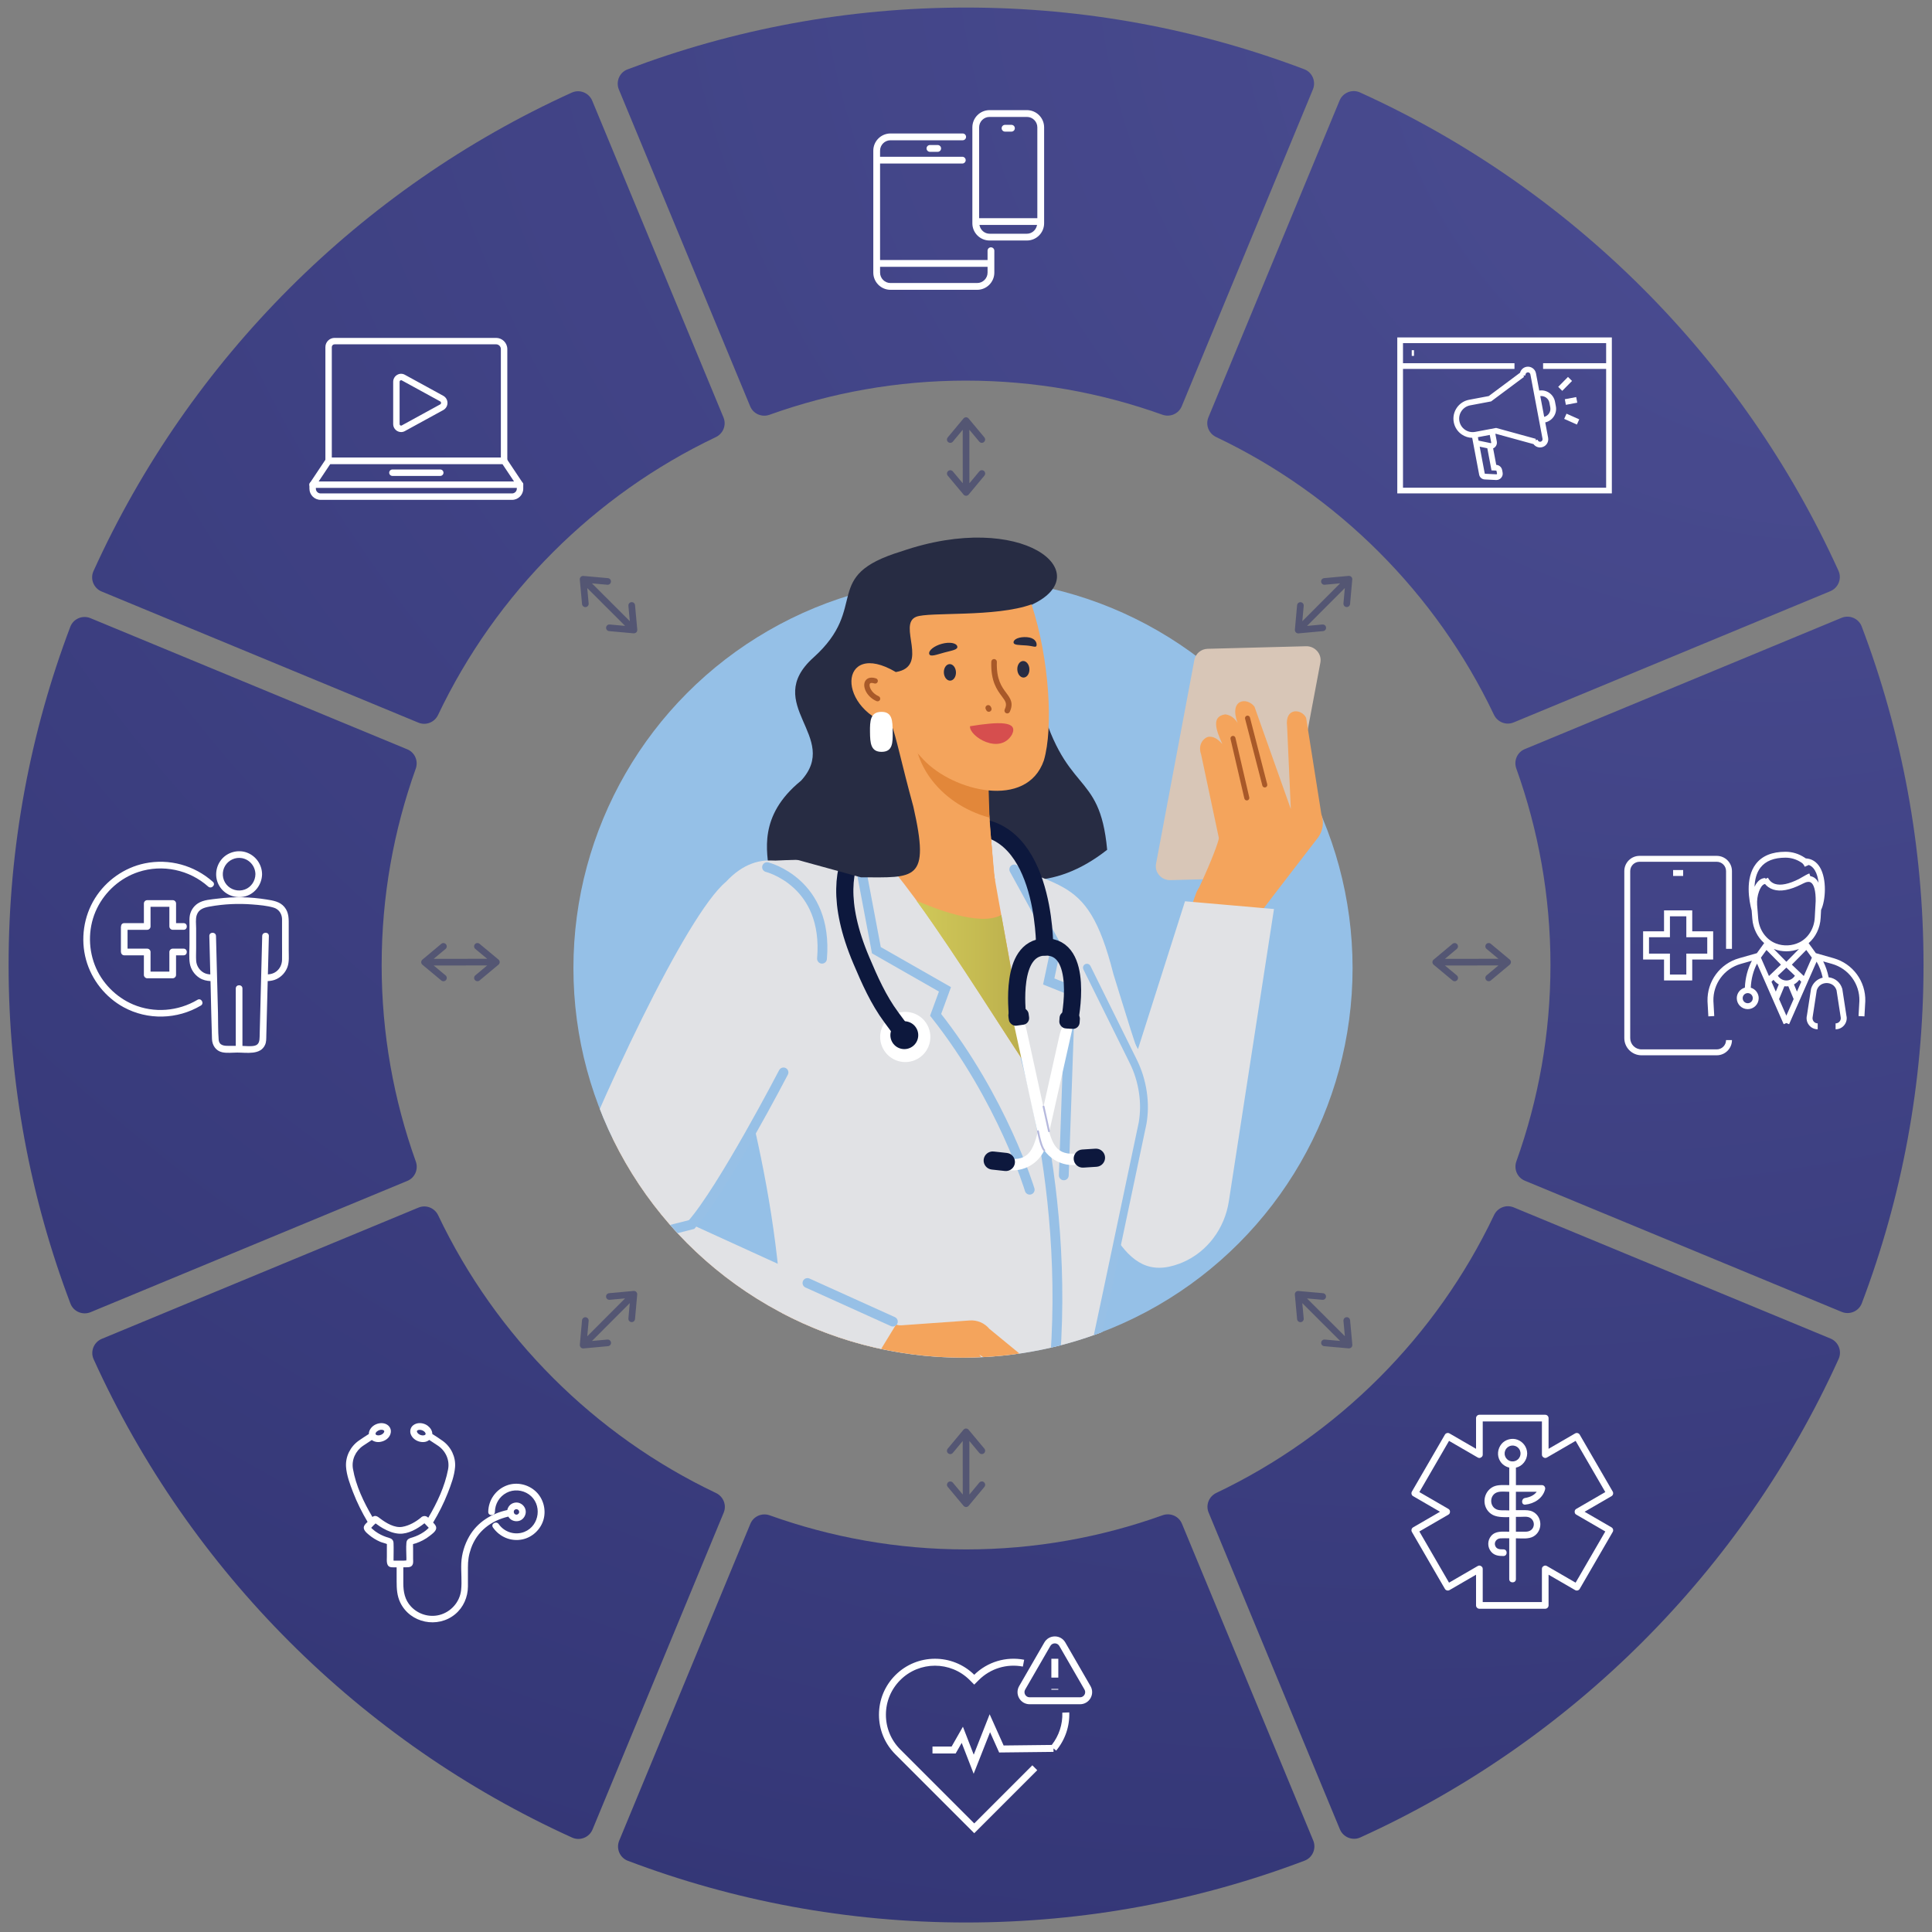 <?xml version="1.0" encoding="UTF-8"?> <svg xmlns="http://www.w3.org/2000/svg" xmlns:xlink="http://www.w3.org/1999/xlink" id="Layer_2" data-name="Layer 2" viewBox="0 0 1834.36 1834.36"><rect x="0" y="0" width="1834.36" height="1834.36" fill="#808080" stroke="none"/><defs><style> .cls-1, .cls-2, .cls-3, .cls-4 { fill: none; } .cls-5 { fill: #a85929; } .cls-6 { fill: #0d183d; } .cls-7 { fill: #e1e2e5; } .cls-8 { fill: #e2873a; } .cls-9 { fill: #95c0e7; } .cls-10 { fill: url(#radial-gradient); } .cls-11 { fill: #d64e4e; } .cls-12 { fill: #f4a45c; } .cls-13 { fill: url(#_ÅÂÁ_Ï_ÌÌ_È_ËÂÌÚ_29); } .cls-2 { stroke-width: 9.31px; } .cls-2, .cls-14 { stroke: #97c0e6; stroke-miterlimit: 10; } .cls-2, .cls-3, .cls-4 { stroke-linecap: round; } .cls-14 { fill: #97c0e6; stroke-width: 2.33px; } .cls-15 { clip-path: url(#clippath-1); } .cls-3 { stroke: #0d183d; stroke-width: 16.3px; } .cls-3, .cls-4 { stroke-linejoin: round; } .cls-16 { fill: #fff; } .cls-17 { fill: #d8c6b7; } .cls-18 { fill: #212665; opacity: .46; } .cls-4 { stroke: #b6b9dd; stroke-width: 1.75px; } .cls-19 { fill: #272c43; } .cls-20 { fill: #7b3819; } .cls-21 { clip-path: url(#clippath); } </style><radialGradient id="radial-gradient" cx="917.24" cy="-749.76" fx="1908.92" fy="91.68" r="3293.01" gradientUnits="userSpaceOnUse"><stop offset="0" stop-color="#4c4e93"></stop><stop offset="1" stop-color="#2b2e6c"></stop></radialGradient><clipPath id="clippath"><path class="cls-1" d="M1284.22,919.16c0,204.29-165.61,369.89-369.89,369.89s-369.89-165.61-369.89-369.89c0-99.26-6.95-351.66,56.69-418.1,67.33-70.29,360.23-220.51,465.26-220.51,172.24,0,218.11,274.38,259.28,433.75,7.66,29.65-41.44,172.81-41.44,204.86Z"></path></clipPath><linearGradient id="_ÅÂÁ_Ï_ÌÌ_È_ËÂÌÚ_29" data-name="ÅÂÁ˚ÏﬂÌÌ˚È „‡‰ËÂÌÚ 29" x1="176.39" y1="933.94" x2="281.43" y2="933.94" gradientTransform="translate(1151.67) rotate(-180) scale(1 -1)" gradientUnits="userSpaceOnUse"><stop offset="0" stop-color="#baad4c"></stop><stop offset=".45" stop-color="#c5bb52"></stop><stop offset="1" stop-color="#d0c859"></stop></linearGradient><clipPath id="clippath-1"><circle class="cls-1" cx="914.33" cy="919.16" r="369.89"></circle></clipPath></defs><path class="cls-16" d="M949.46,151.33h-5.97c-1.74,0-3.15,1.42-3.15,3.15s1.41,3.15,3.15,3.15h5.97c1.74,0,3.15-1.42,3.15-3.15s-1.41-3.15-3.15-3.15ZM930.4,265.24c-1.74,0-3.15,1.42-3.15,3.16v8.64h-99.96v-89.72h76.47c1.74,0,3.15-1.42,3.15-3.15s-1.41-3.15-3.15-3.15h-76.47v-5.64c0-5.35,4.35-9.69,9.7-9.69h67.13c1.74,0,3.15-1.42,3.15-3.15s-1.41-3.16-3.15-3.16h-67.13c-8.82,0-16,7.18-16,16v113.36c0,8.82,7.18,16,16,16h80.57c8.82,0,16-7.18,16-16v-20.34c0-1.74-1.41-3.16-3.15-3.16ZM927.25,288.74c0,5.35-4.35,9.7-9.7,9.7h-80.57c-5.35,0-9.7-4.35-9.7-9.7v-5.39h99.96v5.39ZM873.66,170.11c-1.74,0-3.15,1.42-3.15,3.16s1.41,3.15,3.15,3.15h7.22c1.74,0,3.15-1.42,3.15-3.15s-1.41-3.16-3.15-3.16h-7.22ZM963.83,137.66h-34.73c-8.82,0-16,7.18-16,16v89.23c0,8.82,7.18,16,16,16h34.73c8.83,0,16-7.18,16-16v-89.23c0-8.82-7.18-16-16-16ZM973.08,245.2c-1.09,4.35-4.89,7.39-9.24,7.39h-34.73c-4.34,0-8.14-3.04-9.24-7.39l-.18-.76h53.58l-.18.76ZM973.53,238.13h-54.12v-84.47c0-5.35,4.35-9.69,9.7-9.69h34.73c5.35,0,9.7,4.34,9.7,9.69v84.47Z"></path><g><path class="cls-18" d="M904.67,419.34l9.39-11.28.05,50.8-9.41-11.26c-1.12-1.34-3.11-1.52-4.44-.4-1.34,1.12-1.52,3.11-.4,4.44l14.88,17.81c.15.2.31.39.51.55.51.43,1.12.66,1.74.71.1,0,.2,0,.29,0s.2,0,.29,0c.62-.06,1.22-.29,1.74-.72.2-.16.36-.35.5-.55l14.85-17.84c1.11-1.34.93-3.33-.41-4.44-1.34-1.12-3.33-.93-4.44.41l-9.39,11.28-.05-50.8,9.41,11.26c1.12,1.34,3.11,1.52,4.44.4,1.34-1.12,1.52-3.11.4-4.44l-14.88-17.82c-.06-.08-.14-.14-.2-.22-.05-.05-.1-.11-.15-.17-.05-.05-.09-.11-.15-.16-.05-.04-.11-.06-.17-.1-.15-.11-.31-.21-.49-.29-.13-.07-.27-.12-.41-.16-.16-.05-.32-.09-.49-.12-.06,0-.12-.04-.18-.04-.09-.01-.18,0-.27,0,0,0-.01,0-.02,0s-.01,0-.02,0c-.09,0-.18,0-.27,0-.06,0-.12.04-.18.04-.17.03-.33.07-.49.12-.14.04-.27.09-.4.16-.17.08-.34.18-.49.3-.05.04-.12.05-.17.1-.05.05-.09.11-.14.16-.06.06-.12.13-.18.19-.06.07-.13.13-.19.2l-14.85,17.84c-1.11,1.34-.93,3.33.41,4.44,1.34,1.11,3.32.93,4.44-.41h0Z"></path><path class="cls-18" d="M904.67,1379.48l9.39-11.28.05,50.8-9.41-11.26c-1.12-1.34-3.11-1.52-4.44-.4-1.34,1.12-1.52,3.11-.4,4.44l14.88,17.81c.15.2.31.39.51.55.51.43,1.12.66,1.74.71.1,0,.2,0,.29,0s.2,0,.29,0c.62-.06,1.22-.29,1.74-.72.2-.16.36-.35.5-.55l14.85-17.84c1.11-1.34.93-3.33-.41-4.44-1.34-1.12-3.33-.93-4.44.41l-9.39,11.28-.05-50.8,9.41,11.26c1.12,1.34,3.11,1.52,4.44.4,1.34-1.12,1.52-3.11.4-4.44l-14.88-17.82c-.06-.08-.14-.14-.2-.22-.05-.05-.1-.11-.15-.17-.05-.05-.09-.11-.15-.16-.05-.04-.11-.06-.17-.1-.15-.11-.31-.21-.49-.29-.13-.07-.27-.12-.41-.16-.16-.05-.32-.09-.49-.12-.06,0-.12-.04-.18-.04-.09-.01-.18,0-.27,0,0,0-.01,0-.02,0s-.01,0-.02,0c-.09,0-.18,0-.27,0-.06,0-.12.04-.18.04-.17.03-.33.07-.49.12-.14.04-.27.09-.4.16-.17.08-.34.18-.49.3-.05.04-.12.05-.17.1-.05.05-.09.11-.14.16-.06.06-.12.13-.18.19-.06.07-.13.13-.19.2l-14.85,17.84c-1.11,1.34-.93,3.33.41,4.44,1.34,1.11,3.32.93,4.44-.41h0Z"></path></g><g><path class="cls-18" d="M1411.42,900.95l11.28,9.39-50.8.05,11.26-9.41c1.34-1.12,1.52-3.11.4-4.44-1.12-1.34-3.11-1.52-4.44-.4l-17.81,14.88c-.2.15-.39.31-.55.51-.43.51-.66,1.12-.71,1.74,0,.1,0,.2,0,.29s0,.2,0,.29c.06.62.29,1.22.72,1.74.16.2.35.36.55.5l17.84,14.85c1.34,1.11,3.33.93,4.44-.41,1.12-1.34.93-3.33-.41-4.44l-11.28-9.39,50.8-.05-11.26,9.41c-1.34,1.12-1.52,3.11-.4,4.44,1.12,1.34,3.11,1.52,4.44.4l17.82-14.88c.08-.06.14-.14.22-.2.05-.05.11-.1.17-.15.05-.05.11-.09.16-.15.04-.05.06-.11.1-.17.11-.15.21-.31.29-.49.07-.13.12-.27.16-.41.05-.16.09-.32.12-.49,0-.06.04-.12.04-.18.01-.09,0-.18,0-.27,0,0,0-.01,0-.02s0-.01,0-.02c0-.09,0-.18,0-.27,0-.06-.04-.12-.04-.18-.03-.17-.07-.33-.12-.49-.04-.14-.09-.27-.16-.4-.08-.17-.18-.34-.3-.49-.04-.05-.05-.12-.1-.17-.05-.05-.11-.09-.16-.14-.06-.06-.13-.12-.19-.18-.07-.06-.13-.13-.2-.19l-17.84-14.85c-1.34-1.11-3.33-.93-4.44.41-1.11,1.34-.93,3.32.41,4.44h0Z"></path><path class="cls-18" d="M451.28,900.95l11.28,9.39-50.8.05,11.26-9.41c1.34-1.12,1.52-3.11.4-4.44-1.12-1.34-3.11-1.52-4.44-.4l-17.81,14.88c-.2.15-.39.31-.55.51-.43.51-.66,1.12-.71,1.74,0,.1,0,.2,0,.29,0,.1,0,.2,0,.29.06.62.29,1.22.72,1.74.16.2.35.36.55.5l17.84,14.85c1.34,1.11,3.33.93,4.44-.41,1.12-1.34.93-3.33-.41-4.44l-11.28-9.39,50.8-.05-11.26,9.41c-1.34,1.12-1.52,3.11-.4,4.44,1.12,1.34,3.11,1.52,4.44.4l17.82-14.88c.08-.06.14-.14.22-.2.05-.05.11-.1.17-.15.05-.05.11-.09.16-.15.04-.05.06-.11.1-.17.11-.15.21-.31.29-.49.07-.13.12-.27.16-.41.05-.16.09-.32.12-.49,0-.06.04-.12.04-.18.01-.09,0-.18,0-.27,0,0,0-.01,0-.02s0-.01,0-.02c0-.09,0-.18,0-.27,0-.06-.04-.12-.04-.18-.03-.17-.07-.33-.12-.49-.04-.14-.09-.27-.16-.4-.08-.17-.18-.34-.3-.49-.04-.05-.05-.12-.1-.17-.05-.05-.11-.09-.16-.14-.06-.06-.13-.12-.19-.18-.07-.06-.13-.13-.2-.19l-17.84-14.85c-1.34-1.11-3.33-.93-4.44.41-1.11,1.34-.93,3.32.41,4.44h0Z"></path></g><g><path class="cls-18" d="M1275.56,1254.08l1.34,14.61-35.95-35.88,14.61,1.31c1.74.16,3.27-1.12,3.42-2.86.16-1.73-1.12-3.27-2.86-3.42l-23.11-2.07c-.24-.04-.49-.05-.75-.03-.66.06-1.26.33-1.73.72-.07.06-.14.14-.21.21s-.14.13-.2.21c-.4.48-.66,1.07-.72,1.73-.02.25,0,.5.03.74l2.12,23.12c.16,1.74,1.7,3.01,3.43,2.86,1.74-.16,3.01-1.69,2.85-3.43l-1.34-14.62,35.95,35.89-14.62-1.31c-1.73-.16-3.27,1.12-3.42,2.86-.16,1.73,1.12,3.27,2.86,3.42l23.12,2.08c.1.01.2,0,.3,0,.07,0,.15,0,.23,0,.07,0,.14.01.22,0,.07,0,.12-.04.19-.05.19-.03.37-.07.55-.14.14-.05.28-.11.41-.18.15-.08.29-.16.43-.26.05-.04.11-.06.16-.1.07-.06.13-.12.19-.19,0,0,.01,0,.02-.01s0-.01.01-.02c.06-.06.13-.12.19-.19.04-.05.06-.11.1-.16.1-.14.19-.28.26-.43.07-.13.12-.26.17-.4.06-.18.11-.37.14-.56,0-.07.04-.12.05-.19,0-.07,0-.14,0-.21,0-.09,0-.17-.01-.26,0-.09,0-.19-.01-.28l-2.12-23.11c-.16-1.74-1.7-3.01-3.43-2.85-1.73.16-3.01,1.69-2.85,3.43h0Z"></path><path class="cls-18" d="M596.64,575.16l1.34,14.61-35.95-35.88,14.61,1.31c1.74.16,3.27-1.12,3.42-2.86.16-1.73-1.12-3.27-2.86-3.42l-23.11-2.07c-.24-.04-.49-.05-.75-.03-.66.06-1.26.33-1.73.72-.07.06-.14.14-.21.21s-.14.13-.2.21c-.4.48-.66,1.07-.72,1.73-.02.25,0,.5.03.74l2.12,23.12c.16,1.74,1.7,3.01,3.43,2.86,1.74-.16,3.01-1.69,2.85-3.43l-1.34-14.62,35.95,35.89-14.62-1.31c-1.73-.16-3.27,1.12-3.42,2.86-.16,1.73,1.12,3.27,2.86,3.42l23.12,2.08c.1.01.2,0,.3,0,.07,0,.15,0,.23,0,.07,0,.14.01.22,0,.07,0,.12-.04.19-.05.19-.03.37-.07.55-.14.14-.05.28-.11.41-.18.15-.08.29-.16.43-.26.05-.04.11-.06.16-.1.07-.06.13-.12.19-.19,0,0,.01,0,.02-.01s0-.01.01-.02c.06-.06.13-.12.19-.19.04-.05.06-.11.1-.16.1-.14.19-.28.26-.43.07-.13.12-.26.17-.4.06-.18.11-.37.14-.56,0-.07.04-.12.05-.19,0-.07,0-.14,0-.21,0-.09,0-.17-.01-.26,0-.09,0-.19-.01-.28l-2.12-23.11c-.16-1.74-1.7-3.01-3.43-2.85-1.73.16-3.01,1.69-2.85,3.43h0Z"></path></g><g><path class="cls-18" d="M576.68,1271.85l-14.61,1.34,35.88-35.95-1.31,14.61c-.16,1.74,1.12,3.27,2.86,3.42,1.73.16,3.27-1.12,3.42-2.86l2.07-23.11c.04-.24.05-.49.03-.75-.06-.66-.33-1.26-.72-1.73-.06-.07-.14-.14-.21-.21s-.13-.14-.21-.2c-.48-.4-1.07-.66-1.73-.72-.25-.02-.5,0-.74.03l-23.12,2.12c-1.74.16-3.01,1.7-2.86,3.43.16,1.74,1.69,3.01,3.43,2.85l14.62-1.34-35.89,35.95,1.31-14.62c.16-1.73-1.12-3.27-2.86-3.42-1.73-.16-3.27,1.12-3.42,2.86l-2.08,23.12c-.01.1,0,.2,0,.3,0,.07,0,.15,0,.23,0,.07-.01.14,0,.22,0,.07.04.12.05.19.03.19.07.37.14.55.05.14.11.28.18.41.08.15.16.29.26.43.04.05.06.11.1.16.06.07.12.13.19.19,0,0,0,.01.01.02s.01,0,.02.01c.06.06.12.13.19.19.05.04.11.06.16.1.14.1.28.19.43.26.13.07.26.12.4.17.18.06.37.11.56.14.07,0,.12.04.19.05.07,0,.14,0,.21,0,.09,0,.17,0,.26-.01.09,0,.19,0,.28-.01l23.11-2.12c1.74-.16,3.01-1.7,2.85-3.43-.16-1.73-1.69-3.01-3.43-2.85h0Z"></path><path class="cls-18" d="M1255.6,592.93l-14.61,1.34,35.88-35.95-1.31,14.61c-.16,1.74,1.12,3.27,2.86,3.42,1.73.16,3.27-1.12,3.42-2.86l2.07-23.11c.04-.24.05-.49.03-.75-.06-.66-.33-1.26-.72-1.73-.06-.07-.14-.14-.21-.21s-.13-.14-.21-.2c-.48-.4-1.07-.66-1.73-.72-.25-.02-.5,0-.74.03l-23.12,2.12c-1.74.16-3.01,1.7-2.86,3.43.16,1.74,1.69,3.01,3.43,2.85l14.62-1.34-35.89,35.95,1.31-14.62c.16-1.73-1.12-3.27-2.86-3.42-1.73-.16-3.27,1.12-3.42,2.86l-2.08,23.12c-.01.1,0,.2,0,.3,0,.07,0,.15,0,.23,0,.07-.01.14,0,.22,0,.07.04.12.05.19.03.19.07.37.14.55.05.14.11.28.18.41.08.15.16.29.26.43.04.05.06.11.1.16.06.07.12.13.19.19,0,0,0,.01.01.02s.01,0,.02.01c.06.06.12.13.19.19.05.04.11.06.16.1.14.1.28.19.43.26.13.07.26.12.4.17.18.06.37.11.56.14.07,0,.12.04.19.05.07,0,.14,0,.21,0,.09,0,.17,0,.26-.01.09,0,.19,0,.28-.01l23.11-2.12c1.74-.16,3.01-1.7,2.85-3.43-.16-1.73-1.69-3.01-3.43-2.85h0Z"></path></g><circle class="cls-1" cx="917.24" cy="916.25" r="401.75"></circle><path class="cls-10" d="M917.24,361.38c65.38,0,128.09,11.48,186.38,32.36,7.33,2.63,15.42-.83,18.4-8.02l124.53-300.81c3.12-7.54-.55-16.26-8.18-19.15-99.9-37.85-208.14-58.59-321.14-58.59s-221.47,20.79-321.45,58.71c-7.63,2.89-11.29,11.61-8.17,19.15l124.65,300.76c2.98,7.19,11.07,10.64,18.4,8.01,58.35-20.92,121.13-32.43,186.58-32.43ZM1437.1,685.94l300.73-124.63c7.55-3.13,11.11-11.93,7.74-19.38-91.17-200.95-253.35-363.07-454.34-454.17-7.45-3.37-16.25.19-19.37,7.74l-124.52,300.78c-2.97,7.18.3,15.32,7.31,18.65,115.37,54.86,208.89,148.34,263.79,263.69,3.34,7.01,11.48,10.28,18.66,7.31ZM1748.45,586.62l-300.76,124.65c-7.19,2.98-10.64,11.07-8.01,18.4,20.92,58.35,32.43,121.13,32.43,186.58s-11.48,128.1-32.36,186.38c-2.63,7.33.82,15.42,8.02,18.4l300.81,124.54c7.54,3.12,16.26-.55,19.15-8.18,37.85-99.9,58.59-208.14,58.59-321.14s-20.79-221.47-58.72-321.46c-2.89-7.63-11.61-11.29-19.15-8.17ZM686.94,396.38l-124.63-300.73c-3.13-7.55-11.93-11.11-19.38-7.74-200.95,91.16-363.07,253.34-454.17,454.33-3.37,7.45.19,16.25,7.74,19.37l300.78,124.52c7.18,2.97,15.32-.3,18.65-7.31,54.86-115.37,148.34-208.88,263.69-263.78,7.01-3.34,10.28-11.48,7.31-18.66ZM362.37,916.25c0-65.38,11.48-128.1,32.36-186.39,2.63-7.33-.82-15.42-8.02-18.4l-300.81-124.54c-7.54-3.12-16.26.55-19.15,8.18-37.85,99.9-58.59,208.14-58.59,321.14s20.79,221.46,58.71,321.45c2.89,7.63,11.61,11.29,19.15,8.17l300.76-124.65c7.19-2.98,10.64-11.07,8.01-18.4-20.92-58.34-32.43-121.12-32.43-186.57ZM1147.54,1436.12l124.63,300.73c3.13,7.55,11.93,11.11,19.38,7.74,200.95-91.17,363.07-253.34,454.16-454.33,3.37-7.45-.19-16.25-7.74-19.37l-300.78-124.52c-7.18-2.97-15.32.3-18.65,7.31-54.86,115.37-148.34,208.88-263.69,263.79-7.01,3.34-10.28,11.48-7.31,18.66ZM917.24,1471.12c-65.38,0-128.1-11.48-186.39-32.36-7.33-2.63-15.42.82-18.4,8.02l-124.53,300.81c-3.12,7.54.55,16.26,8.18,19.15,99.9,37.85,208.14,58.59,321.14,58.59s221.47-20.79,321.45-58.72c7.63-2.89,11.29-11.61,8.17-19.15l-124.65-300.76c-2.98-7.19-11.07-10.64-18.4-8.01-58.34,20.92-121.13,32.43-186.58,32.43ZM397.37,1146.55l-300.73,124.63c-7.55,3.13-11.11,11.93-7.74,19.38,91.17,200.95,253.34,363.07,454.33,454.17,7.45,3.37,16.25-.19,19.37-7.74l124.52-300.78c2.97-7.18-.3-15.32-7.31-18.65-115.37-54.86-208.88-148.35-263.79-263.69-3.34-7.01-11.48-10.28-18.66-7.31Z"></path><path class="cls-16" d="M960.33,118.53h-6.09c-1.78,0-3.22,1.45-3.22,3.22s1.44,3.22,3.22,3.22h6.09c1.78,0,3.22-1.45,3.22-3.22s-1.44-3.22-3.22-3.22ZM940.87,234.82c-1.78,0-3.22,1.45-3.22,3.23v8.82h-102.06v-91.6h78.08c1.78,0,3.22-1.45,3.22-3.22s-1.44-3.22-3.22-3.22h-78.08v-5.76c0-5.46,4.44-9.89,9.9-9.89h68.54c1.78,0,3.22-1.45,3.22-3.22s-1.44-3.23-3.22-3.23h-68.54c-9.01,0-16.33,7.33-16.33,16.34v115.75c0,9.01,7.33,16.34,16.33,16.34h82.26c9.01,0,16.33-7.33,16.33-16.34v-20.77c0-1.78-1.44-3.23-3.22-3.23ZM937.66,258.82c0,5.46-4.44,9.9-9.9,9.9h-82.26c-5.46,0-9.9-4.44-9.9-9.9v-5.5h102.06v5.5ZM882.94,137.7c-1.78,0-3.22,1.45-3.22,3.23s1.44,3.22,3.22,3.22h7.37c1.78,0,3.22-1.45,3.22-3.22s-1.44-3.23-3.22-3.23h-7.37ZM975.01,104.57h-35.46c-9.01,0-16.33,7.33-16.33,16.34v91.1c0,9.01,7.33,16.34,16.33,16.34h35.46c9.01,0,16.34-7.33,16.34-16.34v-91.1c0-9.01-7.33-16.34-16.34-16.34ZM984.45,214.36c-1.12,4.44-4.99,7.55-9.43,7.55h-35.46c-4.43,0-8.31-3.1-9.43-7.55l-.19-.77h54.71l-.19.77ZM984.91,207.15h-55.26v-86.24c0-5.46,4.44-9.89,9.9-9.89h35.46c5.46,0,9.9,4.44,9.9,9.89v86.24Z"></path><g><path class="cls-16" d="M380.82,410.22c-1.3,0-2.59-.35-3.77-1.04-2.34-1.39-3.74-3.86-3.74-6.62v-40c0-2.76,1.4-5.24,3.74-6.62,2.27-1.35,5.01-1.4,7.32-.12l36.53,20c2.44,1.33,3.96,3.92,3.96,6.75s-1.52,5.41-3.96,6.75l-36.52,20c-1.12.62-2.34.92-3.55.92ZM380.82,360.99c-.26,0-.49.09-.66.19-.22.13-.75.53-.75,1.37v40c0,.84.52,1.24.75,1.37.29.17.75.31,1.28.02l36.53-20c.71-.39.79-1.11.79-1.4s-.08-1.01-.78-1.4l-36.53-20c-.22-.12-.43-.17-.62-.17Z"></path><path class="cls-16" d="M418.02,451.87h-45.44c-1.69,0-3.05-1.37-3.05-3.05s1.37-3.05,3.05-3.05h45.44c1.69,0,3.05,1.37,3.05,3.05s-1.37,3.05-3.05,3.05Z"></path><path class="cls-16" d="M486.18,474.6h-181.76c-5.86,0-10.63-4.77-10.63-10.63v-4.71l16.57-24.85h169.88l16.57,24.85v4.71c0,5.86-4.77,10.63-10.63,10.63ZM299.9,461.11v2.86c0,2.49,2.03,4.52,4.52,4.52h181.76c2.49,0,4.52-2.03,4.52-4.52v-2.86l-13.73-20.59h-163.35l-13.73,20.59Z"></path><path class="cls-16" d="M493.75,463.23h-196.91c-1.69,0-3.05-1.37-3.05-3.05s1.37-3.05,3.05-3.05h196.91c1.69,0,3.05,1.37,3.05,3.05s-1.37,3.05-3.05,3.05Z"></path><path class="cls-16" d="M481.66,440.52h-172.71v-110.97c0-4.82,3.92-8.73,8.73-8.73h153.36c5.86,0,10.63,4.77,10.63,10.63v109.08ZM315.04,434.41h160.51v-102.98c0-2.49-2.03-4.52-4.52-4.52h-153.36c-1.45,0-2.63,1.18-2.63,2.63v104.87Z"></path></g><g><circle class="cls-9" cx="914.33" cy="919.16" r="369.89"></circle><g class="cls-21"><g><path class="cls-19" d="M1051.21,806.83c-7.22-78.18-40.81-49.44-65.71-148.57-3.27-12.69-90.42,57.91-75.72,160.39,42.66,21.37,89.92,28.74,141.43-11.82Z"></path><path class="cls-19" d="M883.69,817.53l96.09-243.47c63.9-29.73-8.84-90.28-123.98-50.54-77.31,23.53-29.38,52.17-83.46,100.8-49.47,44.48,26.37,75.43-11.79,116.93-41.07,33.4-32.24,67.83-30.03,87.98,101.42,24.57,148.71,12.79,153.17-11.7Z"></path><path class="cls-17" d="M1111.24,835.65l93.37-2.43c6.25-.16,11.5-4.55,12.63-10.55l36.4-193.55c1.54-8.2-5.09-15.76-13.63-15.54l-93.37,2.43c-6.25.16-11.5,4.55-12.63,10.55l-36.4,193.55c-1.54,8.2,5.09,15.76,13.63,15.54Z"></path><path class="cls-12" d="M1254.59,773.06l-14.46-91.42c-3.89-8.68-20.39-10.4-18.09,8.01l3.56,78.53-34.54-97.27c-7.17-9.32-24.43-7.14-15.98,15.6-1.25-2.36-5.42-7.77-11.96-8.23-12.74,2.07-9.04,13.79-2.55,28.21-4.17-4.86-8.63-7.71-13.61-6.86-3.84,1.03-9.99,7.02-6.52,16.76l16.82,79.24c.02,2.42-5.81,19.34-18.63,46.81-1.64,2.4-2.94,5.09-3.82,8.01-.54,1.26-.99,2.54-1.34,3.83-19.67,56.13-37.74,105.67-52.84,147.9-19.17-37.69-38.76-76.53-50.06-99.75-26.57-51.58-55.48-74.88-80.14-87-21.35-10.5-46.85,2.38-51.18,25.77-6.39,34.51-3.64,62.83,29.13,110.23,53.29,71.89,99.34,171.86,114.84,199.67,5.06,12.77,15.47,23.5,29.62,28.68,26.06,9.55,54.89-3.29,64.38-28.67.03-.09.1-.34.19-.72,2.26-5.56,3.5-11.48,3.65-17.45,8.89-43.78,31.51-158.82,50.86-260.07,11.48-15.44,59.68-77.87,59.68-77.87,2.18-3.04,3.68-6.63,4.22-10.58.54-3.95.07-7.83-1.23-11.37Z"></path><path class="cls-7" d="M1122.81,1198.59c-1.01.43-2.01.83-3.01,1.21-27.76,10.44-45.07-.78-61.2-25.67l-185.67-286.53h0c41.55-54.61,114.13-53.79,150.75,4.24l56.78,104.26,44.67-140.38,84.47,7.36-42.88,277.62c-3.93,25.47-20.21,47.76-43.9,57.89Z"></path><path class="cls-7" d="M899.63,1100.05c47.05,10.34,189.17-17.34,231.08-31.93-35.81-9.03-49.64-67.06-73.55-143.23-26.32-103.74-54.19-74.32-139.62-124.64-3.4-.5-6.65-.74-9.81-.78-94.65,7.21-42.44,174.3-8.11,300.58Z"></path><path class="cls-7" d="M728.55,817.63c2.33-.55,26.81-1.29,52.11-2.05l29.1-18.43c15.03-9.52,29.3-26.62,46.87-23.82l83.87,13.3,39.89,41.93,14.5,18.58c2.53,1.8,4.66,4,6.23,6.63l76.88,155.38c4.38,8.84,7.49,18.67,9.03,28.95,1.53,10.3,1.43,19.75-.18,29.48,0,0-55.07,261.9-55.63,262.1l-289.41-2.52c11.03-156.64-44.1-327.69-54.1-365.24-10.73-58.12-14.57-125.2,40.85-144.3Z"></path><path class="cls-14" d="M1029.26,1330.92c-1.06,0-2.05-.66-2.42-1.72-.21-.59-.19-1.21.02-1.76,1.67-6.09,36.97-173.5,55.51-261.66,1.59-9.62,1.64-18.72.17-28.63-1.49-9.94-4.45-19.42-8.79-28.19l-44.07-89.06c-.63-1.27-.11-2.81,1.16-3.43,1.27-.63,2.81-.11,3.43,1.16l44.06,89.06c4.58,9.25,7.7,19.24,9.27,29.71,1.56,10.48,1.5,20.1-.19,30.28,0,.04-.01.07-.02.11,0,0-13.77,65.48-27.6,130.98-8.03,38.03-14.46,68.34-19.1,90.09-2.62,12.3-4.82,22.54-6.38,29.73-.78,3.6-1.4,6.43-1.84,8.36-.87,3.85-.98,4.34-2.37,4.83-.28.1-.57.15-.85.15ZM1027.28,1326.73c-.15.19-.27.39-.35.57.09-.2.21-.4.35-.57ZM1028.37,1325.96s0,0,0,0c0,0,0,0,0,0ZM1028.4,1325.95s0,0,0,0c0,0,0,0,0,0ZM1028.41,1325.94s0,0,0,0c0,0,0,0,0,0ZM1084.89,1066.26h0,0Z"></path><path class="cls-2" d="M959.38,957.23s59.42,157.64,41.09,349.23"></path><path class="cls-2" d="M977.66,1129.58s-25.68-85.42-89.32-166.03l8.86-24.2-65.11-37.16-17.39-92.05"></path><polyline class="cls-2" points="963 825.49 1002.89 898.1 995.73 931.85 1016.18 940.03 1010.05 1115.95"></polyline><path class="cls-16" d="M880.57,973.39c6.17,11.63,1.75,26.05-9.88,32.22-11.63,6.17-26.05,1.75-32.22-9.88-6.17-11.63-1.75-26.05,9.88-32.22,11.63-6.17,26.05-1.75,32.22,9.88Z"></path><path class="cls-6" d="M870.3,976.66c3.42,6.45.97,14.46-5.48,17.89-6.45,3.42-14.46.97-17.89-5.48-3.42-6.45-.97-14.46,5.48-17.89,6.45-3.42,14.46-.97,17.88,5.48Z"></path><path class="cls-3" d="M859.92,984.35l-13.83-18.72c-12.09-16.36-20.31-34.96-28.26-53.69-47.1-111,26.54-135.55,26.54-135.55"></path><path class="cls-12" d="M943.3,826.5l-10.4-134.96-91.39-56.27c13.66,130.67,2.22,159.39-10.15,172.47,43.43,42.81,120.64,171.93,143.91,204.9-.95-18.89-32.58-184.88-31.98-186.15Z"></path><path class="cls-13" d="M950.68,868.76c-20.63,11.28-64.61-6.81-80.44-13.53,39.82,55.01,87.87,133.1,105.04,157.42-.64-12.79-15.35-93.02-24.59-143.89Z"></path><path class="cls-16" d="M1005.84,983.5l-20.3,90.55c-5.11,19.43-9.47,30.17-33.91,25.23-.51,3.42-.97,6.85-1.29,10.29l3.77.85c17.83,4,35.67-7.09,39.67-24.92l24.33-108.5c4-17.83-8.35-10.98-12.28,6.51Z"></path><path class="cls-6" d="M943.47,1093.31l12.53,1.37c4.71.52,8.14,4.79,7.62,9.5h0c-.52,4.71-4.79,8.14-9.5,7.63l-12.53-1.37c-4.71-.52-8.14-4.79-7.62-9.5h0c.52-4.71,4.79-8.14,9.5-7.63Z"></path><path class="cls-16" d="M974.77,978.25l19.82,90.65c5,19.46,9.31,30.22,33.77,25.4.49,3.42.94,6.85,1.23,10.3l-3.78.83c-17.85,3.9-35.64-7.28-39.54-25.12l-23.75-108.63c-3.9-17.85,8.41-10.93,12.24,6.58Z"></path><rect class="cls-6" x="1005.93" y="960.43" width="19.32" height="16.19" rx="6.3" ry="6.3" transform="translate(1965.61 2001.45) rotate(-176.25)"></rect><rect class="cls-6" x="957.61" y="957.26" width="19.32" height="16.19" rx="6.3" ry="6.3" transform="translate(2058.46 1788.04) rotate(172.07)"></rect><path class="cls-3" d="M965.9,964.5c.28-4.36-7.6-64.21,25.98-65.36,38.42-1.32,23.72,69.39,23.72,69.39"></path><path class="cls-3" d="M991.88,899.14s1.09-124.03-79.69-113.76"></path><path class="cls-6" d="M1027.48,1091.42l12.58-.8c4.73-.3,8.84,3.33,9.14,8.05h0c.3,4.73-3.33,8.84-8.05,9.14l-12.58.8c-4.73.3-8.84-3.33-9.14-8.05h0c-.3-4.73,3.33-8.84,8.05-9.14Z"></path><line class="cls-4" x1="990.8" y1="1050.61" x2="995.97" y2="1074.05"></line><path class="cls-4" d="M991.51,1092.19s-2.83-2.09-5.97-18.14"></path><path class="cls-12" d="M845.77,683.34c2.9,46.21,9.65,96.62-9.93,118.27,22.4,53.75,111.3,66.89,108.54,32.52l-8.45-93.18-90.16-57.61Z"></path><path class="cls-20" d="M935.93,740.94c-28.61,3.13-53.73-10.59-63.91-24.4,20.19,41.99,56.84,48.63,66.62,47.65l-2.71-23.25Z"></path><path class="cls-12" d="M856.54,835.71h88.2c-.99-5.69-1.53-9.04-1.44-9.22l-10.4-134.96-91.39-56.27c13.66,130.67,5.15,161.9-7.22,174.98,6.77,6.67,14.29,15.39,22.25,25.46Z"></path><path class="cls-8" d="M939.49,776.29c-48.67-13.12-78.46-56.1-69.59-94.74,0,0,67.38,22.71,67.38,22.71l2.21,72.02Z"></path><path class="cls-12" d="M869.9,585.62c-18.2,7.3,13.15,47.21-19.36,52.46-54.32-32.1-58.44,37.3,1.08,52.16,2.85,3.08,6.77,11.53,25.33,31.19,28.22,29.9,98.01,47.37,114.17.53,9-30.34,5.34-96.16-11.71-148.13-34.26,12.42-97.44,6.95-109.5,11.79Z"></path><path class="cls-5" d="M938.84,675.82c-.96,0-1.88-.52-2.35-1.43l-.56-1.08c-.67-1.3-.17-2.89,1.13-3.57,1.3-.67,2.9-.17,3.57,1.13l.56,1.08c.67,1.3.17,2.89-1.13,3.57-.39.2-.81.3-1.22.3Z"></path><path class="cls-19" d="M908.89,613.7c.87,3.22-4.99,3.88-12.34,5.86-7.36,1.98-13.43,4.52-14.29,1.3-.87-3.22,4.7-7.65,12.06-9.62s13.72-.75,14.58,2.46Z"></path><path class="cls-5" d="M956.33,677.36c-.38,0-.76-.08-1.12-.25-1.32-.62-1.89-2.2-1.27-3.52,2.55-5.42.78-7.79-2.74-12.49-4.5-6.01-10.66-14.25-10-32.83.05-1.46,1.26-2.62,2.74-2.55,1.46.05,2.6,1.28,2.55,2.74-.6,16.72,4.7,23.79,8.95,29.47,3.7,4.95,7.2,9.62,3.3,17.92-.45.96-1.4,1.52-2.4,1.52Z"></path><path class="cls-11" d="M920.98,689.53c27.53-4.48,46.1-5.01,39.9,7.83-11.58,19.91-40.8,1.76-39.9-7.83Z"></path><path class="cls-19" d="M977.38,635.22c.18,4.34-2.24,7.96-5.41,8.09-3.17.13-5.89-3.27-6.07-7.61-.18-4.34,2.24-7.96,5.41-8.09,3.17-.13,5.89,3.27,6.07,7.61Z"></path><path class="cls-19" d="M907.64,638.15c.18,4.34-2.24,7.96-5.41,8.09-3.17.13-5.89-3.27-6.07-7.61-.18-4.34,2.24-7.96,5.41-8.09,3.17-.13,5.89,3.27,6.07,7.61Z"></path><path class="cls-19" d="M984.23,612.44c-.23,3.04-2.77.92-9.73.4-6.95-.52-12.39-.12-12.16-3.16.23-3.04,5.8-5.23,12.76-4.71,6.95.52,9.36,4.43,9.13,7.47Z"></path><path class="cls-19" d="M846.45,688.15c4.43,11.13,9.29,35.88,20.74,77.72,16.17,71.19,1.66,67.22-49.78,67.11l-61.94-17.03c-8.26-39.34,66.52-95.9,90.98-127.79h0Z"></path><path class="cls-5" d="M833.21,665.89c-.34,0-.68-.07-1.01-.21-8.86-3.89-13.19-12.78-11.14-18.13,1.14-2.99,4.55-5.46,10.69-3.45,1.33.43,2.05,1.86,1.62,3.19-.44,1.33-1.86,2.05-3.19,1.62-1.13-.37-3.82-1.07-4.39.44-.92,2.41,1.59,8.69,8.45,11.7,1.28.56,1.86,2.05,1.3,3.33-.42.95-1.34,1.51-2.32,1.51Z"></path><path class="cls-16" d="M847.57,694.77c.11,10.48.08,18.98-10.4,19.08-10.48.11-11.03-8.39-11.14-18.87-.11-10.48.27-18.98,10.75-19.09,10.48-.11,10.68,8.39,10.78,18.87Z"></path></g></g><g class="cls-15"><g><path class="cls-12" d="M995.97,1308.17l-56.62-46.51c-2.2-2.64-5.04-4.81-8.41-6.24-3.37-1.43-6.89-1.95-10.3-1.7l-64.88,4.62c-2.58.2-5.23-.5-7.49-2.15-1.54-.64-3.06-1.21-4.57-1.71l-196.83-89.07,99.87-161.04c30.61-76.43,14.33-133.77-17.72-158.29-17.62,2.83-34.23,13.46-44.8,31.16l-150.87,296.22c-10.38,14.93-4.29,38.22,11.92,55.26,6.49,8.82,15.74,15.57,26.95,18.72l242.03,69.6c6.9,3.58,14.22,5.83,21.54,6.19l1.13.33c.1-.08.2-.18.31-.27l39.17,2.46,45.92,42.64c6.07,7.19,13.66,5.27,16.25,2.81,2.98-3.42,2.8-8.17.9-13.63,8.37,11.7,15.9,20,23.44,11.19,2.68-5.22.33-10.94-.95-13,14.02,17.09,23.75,4.87,19.72-4.97l-51.93-64.62,51.51,32.15c13.46,10.34,19.75-3.11,14.71-10.13Z"></path><path class="cls-5" d="M960.93,1351.61c-.86.28-1.83.07-2.51-.62l-41.41-42.17c-.95-.97-.94-2.52.03-3.47.97-.95,2.52-.94,3.47.03l41.41,42.17c.95.97.94,2.52-.03,3.47-.28.28-.61.47-.97.59Z"></path><path class="cls-5" d="M938.1,1353.33c-.84.27-1.79.08-2.46-.58l-37.23-36.12c-.97-.94-1-2.5-.05-3.47.94-.97,2.5-1,3.47-.05l37.23,36.12c.97.94,1,2.5.05,3.47-.29.3-.64.51-1.01.63Z"></path><path class="cls-7" d="M656.7,1162.62c27.01-25.78,93.99-158.67,128.82-199.98,51.15-74.2-33.16-193.4-96.18-125.46-38.13,31.79-120.39,208.25-160.93,314.88,0,0-39.43,77.75,47.21,107.74,86.64,29.99,235.47,62.76,235.47,62.76l42.76-69.98-197.15-89.97Z"></path><path class="cls-2" d="M728.3,823.33s58.3,14.32,52.16,86.93"></path><path class="cls-2" d="M743.89,1018.23s-57.76,111.07-87.19,144.39l-34.99,8.89"></path><line class="cls-2" x1="766.65" y1="1218.16" x2="847.74" y2="1254.81"></line></g></g><path class="cls-5" d="M1200.86,747.66c-1.06,0-2.03-.71-2.31-1.79l-16.39-63.42c-.33-1.28.44-2.58,1.72-2.91,1.28-.33,2.58.44,2.91,1.72l16.39,63.42c.33,1.28-.44,2.58-1.72,2.91-.2.05-.4.08-.6.08Z"></path><path class="cls-5" d="M1183.8,759.98c-1.09,0-2.07-.75-2.33-1.85l-13.14-56.51c-.3-1.29.5-2.57,1.79-2.87,1.28-.3,2.57.5,2.87,1.79l13.14,56.51c.3,1.29-.5,2.57-1.79,2.87-.18.04-.36.06-.54.06Z"></path></g><circle class="cls-1" cx="917.24" cy="916.25" r="401.75"></circle><g><path class="cls-16" d="M398.05,1357.53s-.19.02-.29.03c-.01,0-.02,0-.04,0,.12.04.31,0,.33-.04Z"></path><path class="cls-16" d="M401.04,1358.03s-.01,0-.02,0c.11.11.22.15.26.15-.09-.05-.18-.09-.24-.14Z"></path><path class="cls-16" d="M404.12,1361.33c0-.08,0-.15.01-.23,0,0,0,0,0,0,0,.08-.01.18-.01.23Z"></path><path class="cls-16" d="M404.17,1361.41s0,0,0-.01c0-.03,0-.1-.02-.15-.01.01-.02.05-.03.12.01.1.04.12.05.05Z"></path><path class="cls-16" d="M403.93,1360.53c.11.46.13.26,0,0h0Z"></path><path class="cls-16" d="M397,1357.75s-.02,0-.03,0c-.03,0-.12.05-.21.08-.02.01-.04.02-.06.03.24-.01.35-.11.29-.12Z"></path><path class="cls-16" d="M395.92,1358.58s-.03.1-.05.14c0,.02-.01.05-.02.08.03-.02.07-.13.1-.29-.01.02-.03.05-.04.07Z"></path><path class="cls-16" d="M395.95,1359.53c.01.05.02.1.04.15,0,.02.01.03.02.05.02.03.03.06.05.08-.05-.18-.09-.28-.11-.29Z"></path><path class="cls-16" d="M396.4,1358.05s-.02.01-.03.02c-.06.07-.12.13-.2.2.04,0,.12-.08.23-.21Z"></path><path class="cls-16" d="M356.73,1360.53s-.01.03-.02.04c-.03.09-.05.18-.09.27.01,0,.06-.11.11-.31Z"></path><path class="cls-16" d="M358.12,1358.92s-.04.02-.06.04c.08-.05.13-.08.13-.08-.02.01-.04.03-.07.04Z"></path><path class="cls-16" d="M364.8,1359.25s0-.03.01-.04c0-.1,0-.21,0-.31-.02.04-.03.16-.02.35Z"></path><path class="cls-16" d="M364.81,1358.79c0-.05-.02-.1-.04-.15,0-.01,0-.03-.01-.04-.01-.02-.01-.03-.03-.06,0,0-.02-.03-.03-.04.04.19.08.28.1.28Z"></path><path class="cls-16" d="M363.92,1357.87s-.05-.03-.06-.04c-.06-.03-.13-.05-.16-.07-.01,0-.03,0-.04,0,0,.03.1.09.27.12Z"></path><path class="cls-16" d="M361.67,1362.33c.07-.03.14-.05.21-.07.01,0,.03-.01.04-.02-.21.04-.28.08-.25.09Z"></path><path class="cls-16" d="M357.39,1362.5s.02,0,.04.02c.06.02.12.03.19.06-.05-.03-.14-.07-.23-.08,0,0,0,0,0,0Z"></path><path class="cls-16" d="M364.27,1360.42s.02-.03.03-.05c-.33.26-.2.35-.03.05Z"></path><path class="cls-16" d="M356.67,1361.91s0,0,0,0c.05.04.09.07.14.12-.03-.03-.09-.08-.14-.13Z"></path><path class="cls-16" d="M358.47,1362.8c-.16-.04-.12-.02,0,0h0Z"></path><path class="cls-16" d="M490.56,1438.04s.08,0,.11,0c.02,0,.04-.01.06-.02-.16,0-.27.01-.3.02.04,0,.09,0,.13,0Z"></path><path class="cls-16" d="M487.77,1435.18c.02-.08.04-.18.05-.23-.01.04-.03.08-.04.13,0,.01,0,.03,0,.04,0,.02,0,.03,0,.04,0,0,0,.01,0,.02Z"></path><path class="cls-16" d="M488.49,1433.71c-.07.08-.15.16-.22.23,0,0,0,.01-.01.02.13-.13.21-.21.23-.25Z"></path><path class="cls-16" d="M492.86,1435.13s0-.02,0-.03c0,.14.01.23.02.28,0-.08,0-.16-.01-.25Z"></path><path class="cls-16" d="M482.67,1440.02c.86,1.44,2.18,2.73,3.72,3.43,1.87.86,3.77,1.09,5.79.72,4.09-.74,6.97-4.65,7.03-8.69-.05-3.84-2.44-7.06-6-8.4-3.27-1.22-7.36-.13-9.58,2.55-1.02,1.24-1.66,2.58-1.98,4.08-15.04,3.3-28.48,11.58-36.25,25.21-4.31,7.56-7.03,16.42-7.42,25.15-.37,8.53.75,17.25-.18,25.75-1.24,11.22-9.64,20.72-20.53,23.52-9.82,2.53-20.33-.7-27.17-8.13-5.8-6.3-7.17-13.96-7.17-22.17v-14.93c.88,0,1.76-.03,2.63-.03,2.68,0,5.55-.1,6.46-3.23.44-1.54.2-3.39.2-4.97v-9.58c0-1.18-.14-2.91-.06-4.25.96-.31,2.04-.51,2.9-.82,2.18-.77,4.33-1.69,6.38-2.75,2.46-1.27,4.76-2.8,6.92-4.52,1.93-1.53,5.04-3.75,5.68-6.28.6-2.38-1.09-4.36-2.82-6.06,5.37-8.96,10.1-18.28,13.91-28.01,3.02-7.72,6.27-16.31,6.94-24.64.78-9.62-3.8-19.08-11.52-24.75-3.25-2.39-6.7-4.53-10.09-6.71.05-3.1-1.94-5.99-4.39-7.83-3.07-2.31-7.67-3.26-11.31-1.82-1.83.72-3.51,1.93-4.42,3.73-.89,1.78-1.1,3.88-.47,5.79,1.25,3.8,4.79,6.55,8.63,7.45,2.12.5,4.48.55,6.55-.22.96-.36,1.77-.86,2.49-1.44,2.83,1.84,5.67,3.66,8.45,5.57,7.25,4.97,11.12,13.62,9.45,22.35-3.09,16.18-10.42,31.75-18.8,45.91-1.59-1.39-3.37-2.19-5.85-.99-.48.23-.83.53-1.09.86-5.07,4.17-11.21,7.68-17.71,8.8-7.28,1.26-15.32-3.57-20.91-7.81-2.19-1.66-4.39-3.66-7.19-1.77-.1.07-.19.16-.29.23-8.25-14.02-15.76-29.7-18.49-45.73-1.46-8.58,2.47-16.99,9.55-21.85,2.76-1.89,5.58-3.7,8.38-5.52.44.36.92.68,1.46.93,1.81.85,3.82,1.21,5.82.98,3.95-.47,8.1-2.6,9.88-6.35.84-1.78,1.19-3.7.7-5.64-.49-1.95-1.88-3.63-3.61-4.63-3.59-2.07-8.31-1.51-11.77.55-2.92,1.73-5.39,5-5.33,8.47-3.25,2.1-6.54,4.17-9.69,6.41-7.81,5.56-12.56,14.91-11.96,24.55.51,8.23,3.75,16.76,6.69,24.38,3.76,9.76,8.45,19.1,13.78,28.09-1.11,1.06-2.32,2.18-3.04,3.45-2.07,3.7,1.91,6.84,4.46,8.97,3.17,2.64,6.67,4.79,10.45,6.44,1.93.84,4.44,1.3,6.46,2.17.05,1.04-.03,2.32-.03,3.23v8.53c0,4.16-.99,10.11,4.87,10.35,1.46.06,2.94.04,4.41.04v13.3c0,7.04.33,13.68,3.47,20.18,9.45,19.53,35.57,24.76,52.13,10.99,7.82-6.5,12.03-16.21,12.09-26.3.04-5.99,0-11.98,0-17.98,0-6.61.67-11.73,2.93-18.19,5.69-16.26,19.12-26.38,35.41-30.19.01.02.02.05.04.08ZM395.84,1358.76s0,0,0,.01c0,0,0,0,0-.01ZM402.14,1362.83s-.04,0-.06.01c-.38.08-.14.02.06-.01ZM402.27,1362.8c-.17-.03-.87.05-.97.04-.14,0-.28,0-.42-.02-.04,0-.07,0-.11,0-.27-.1-.64-.12-.9-.19-.34-.09-.66-.2-.99-.32-.07-.03-.08-.03-.12-.04-.09-.05-.18-.11-.23-.14-.34-.18-.68-.38-1-.6.01,0-.07-.04-.14-.09-.03-.03-.04-.04-.1-.1-.22-.19-.43-.4-.63-.61-.06-.07-.12-.13-.18-.2-.12-.24-.29-.48-.43-.71.02.06.03.1.05.19-.02-.09-.06-.18-.1-.27,0,0,0,0,0-.01-.07-.12-.07-.2-.05-.19-.03-.14-.07-.27-.1-.41,0-.07,0-.14,0-.21,0-.01,0-.03,0-.05,0-.02,0-.04.01-.06,0,0,0,0,0,0,0-.03,0-.05,0-.08,0-.03.01-.05.04-.09,0-.01.02-.03.03-.05.02-.05.03-.09.04-.13,0,0,0,0,.01,0,0,.03-.01.05-.02.08.03-.04.05-.09.08-.13.04-.04.09-.08.13-.11-.05,0-.02-.08.16-.17.01,0,.03-.02.04-.02.03-.04.08-.07.1-.11-.03.05-.05.06-.08.1.1-.06.21-.12.31-.18-.03,0-.05.01-.09,0,.03,0,.09-.02.15-.04,0,0,.02,0,.02-.01.12-.07.18-.08.21-.07.24-.07.48-.13.72-.18-.02,0-.04,0-.05-.01,0,0,.04,0,.09,0,.02,0,.04-.01.06-.02.2-.04.24-.03.23-.01,0,0,.03,0,.03,0,.35-.02.7-.01,1.05.01.11,0,.71.16.23.01-.52-.16.16.04.23.06.33.07.67.16.99.26.15.05.29.1.43.15,0,0-.02-.01-.03-.02.01.01.04.02.05.03.03.01.06.02.09.03.17.06.2.11.15.11.23.12.49.22.66.32.15.09.3.18.44.28.06.04.13.09.19.13.07.06.14.12.21.18.15.13.29.27.42.41.09.09.18.19.26.28,0,0,0,0,0,0,.08.22.34.51.44.7,0,.01,0,.02.01.03-.01-.06-.02-.08-.04-.16.03.16.12.32.17.48.03.08.05.17.07.26,0-.05,0-.07,0-.13,0,.04,0,.09,0,.13,0,.02.01.04.02.06,0,.03,0,.05,0,.08.02-.03.03.04.02.15,0,0,0,0,0,.01,0,.03,0,.05-.01.08,0,.03-.02.06-.03.1,0,0,0,0,0,0,0-.09,0-.18,0-.23,0-.01,0-.01,0-.03,0,.09,0,.17,0,.26-.06.1-.19.35-.25.49-.03.03-.06.07-.1.1-.01.01-.05.04-.08.07-.05.03-.09.06-.11.07-.1.06-.2.12-.31.18,0,0-.02,0-.03.01-.24.04-.58.2-.79.25-.07.02-.13.03-.2.04ZM356.59,1361.85s0,0,0,0c0,0,0,0,.02.01,0,0,0,0,0,0,0,0-.01-.01-.02-.01ZM364.7,1358.44s0-.01-.02-.02c0-.03-.01-.04-.02-.08,0,.03.02.07.03.1ZM356.71,1360.57h0c.02-.07.05-.14.06-.2-.02.08-.03.1-.04.16.07-.11.12-.23.19-.34.05-.08.1-.15.15-.23.18-.17.37-.44.53-.59.09-.09.19-.18.29-.27.05-.04.11-.09.17-.13-.05.03-.09.06-.19.12.09-.05.17-.1.26-.16.05-.03.06-.04.07-.04.43-.27.84-.55,1.3-.79.02-.01.02,0,.03-.02.12-.05.24-.09.35-.13.4-.14.8-.25,1.21-.34,0,0,.14-.04.27-.06.03,0,.04,0,.09,0,.32-.03.63-.04.95-.03.13,0,.26.02.39.02.29.06.59.12.87.21,0-.02.03-.03.14.04.02,0,.04.03.06.04.08.03.15.06.19.06-.05,0-.08,0-.13-.02.16.11.35.23.51.31.04.04.08.08.12.12.05.07.11.16.15.22,0-.02,0-.04-.01-.07,0,0,.01.02.02.02.02.05.03.1.05.14.06.11.07.18.05.18,0,.02,0,.03.01.05,0,.02,0,.04,0,.06,0,0,0-.03,0-.03,0,.04.02.08.03.11,0,.04,0,.08-.02.14,0,.03-.02.06-.02.09,0,.06-.01.13,0,.18,0-.06,0-.09,0-.14-.03.12-.06.24-.09.35-.01.05-.03.1-.05.14-.12.21-.24.41-.36.62.03-.02.04-.04.09-.07-.08.05-.19.23-.24.29-.21.24-.44.47-.68.69-.05.04-.1.09-.15.13-.03.02-.02.02-.04.03-.04.03-.08.06-.12.09-.26.18-.53.34-.81.49-.14.08-.28.14-.41.21.03,0,.05-.01.09-.02-.04,0-.09.03-.13.04,0,0-.01,0-.02.01-.1.06-.17.06-.19.05-.25.09-.5.2-.74.27-.18.05-.37.1-.55.14-.11.02-.85.24-.34.08.49-.15-.11,0-.23.01-.21.01-.42.02-.64.02-.14,0-.28,0-.42-.01-.09,0-.19-.02-.28-.04.07.02.15.03.32.07-.32-.08-.64-.12-.95-.21-.05-.01-.13-.05-.22-.09.08.05.05.07-.19-.06-.05-.01-.1-.04-.13-.04.03,0,.06,0,.09.01-.1-.05-.21-.11-.3-.18,0,0,0,0,0,0-.07-.09-.15-.18-.25-.28.12.15,0,.16-.12-.07,0-.01-.02-.03-.02-.05-.01-.01-.03-.02-.04-.03,0,0,0,0,0,0,.01.01.02.02.04.03-.02-.04-.04-.09-.07-.14-.02-.11-.06-.21-.09-.32,0-.05,0-.11,0-.16,0-.03,0-.09.01-.14.03-.11.06-.21.1-.32-.02,0,0-.13.08-.27ZM359.1,1455.79c-2.02-1.2-3.91-2.58-5.63-4.17-.32-.29-.68-.78-1.04-1.01.83-.8,1.61-1.7,2.4-2.53.46-.48,1.18-1.06,1.78-1.66.43.32.89.61,1.27.89,1.83,1.37,3.74,2.63,5.74,3.75,4.7,2.65,10.11,4.86,15.55,5.13,8.46.41,17.2-4.65,23.81-9.89.13.12.26.24.37.36,1.12,1.17,2.25,2.35,3.37,3.52.09.1.23.26.38.44-.46.3-.97.95-1.39,1.33-1.08.97-2.21,1.85-3.41,2.66-3.18,2.15-6.65,3.82-10.31,4.98-2.95.93-5.75,1.41-6.11,5.12-.47,4.88,0,10.02,0,14.92,0,.59-.07,1.29-.09,1.97-.84.03-1.75.15-2.3.15h-9.79c-.03-.3-.05-.57-.05-.7,0-5.3.22-10.65,0-15.95-.13-3.08-1.93-4.33-4.69-5.1-3.47-.96-6.78-2.38-9.87-4.22ZM487.82,1434.95c.04-.16.09-.33.14-.49.06-.1.11-.21.17-.31.04-.06.08-.12.12-.18-.04.03-.05.05-.1.09.04-.03.07-.08.11-.11.02-.04.05-.07.07-.11.1-.16.2-.21.15-.12.06-.07.12-.13.18-.19.02-.02.07-.06.11-.09.1-.07.23-.16.38-.26.01,0,0,0,.02,0,.15-.05.29-.1.44-.14.06-.02.21-.05.34-.07.17-.01.38-.03.45-.02.08,0,.17,0,.25.01.23.06.46.12.69.19.11.06.22.11.32.17.08.05.15.09.23.14.16.15.31.31.47.47.05.08.11.16.16.24.06.1.11.2.17.31.07.21.13.43.18.65,0-.08,0-.13,0-.25,0,.09,0,.19.02.28,0,.03.02.06.03.1.01.06.02.1.02.14,0,.02-.01.04-.01.07,0,0,0-.03-.02-.06,0,.04,0,.07,0,.11,0,.16-.01.32-.02.48,0,.01,0,0,0,.02-.04.14-.1.28-.12.36,0,.03-.02.07-.03.1-.12.22-.25.43-.38.64-.05.05-.1.11-.14.16-.22.23-.9.63-.03.09-.21.13-.41.29-.63.41-.06.04-.13.07-.19.1-.2.06-.4.12-.6.17.07,0,.12,0,.22,0-.09,0-.19.01-.28.02,0,0-.01,0-.02,0-.18.04-.3.02-.22,0-.16,0-.33,0-.49-.01-.11-.02-.21-.05-.32-.08-.08-.02-.16-.05-.24-.08.05.03.08.04.14.08-.05-.03-.11-.06-.16-.09-.06-.02-.12-.04-.17-.06-.17-.05-.21-.13-.07-.08-.08-.04-.17-.08-.25-.14-.04-.02-.07-.05-.1-.07-.1-.1-.2-.2-.29-.3.11.15.02.13-.08-.02-.04-.06-.08-.12-.11-.18-.04-.04-.07-.08-.11-.11.05.04.06.06.1.1-.04-.06-.08-.12-.12-.19-.05-.08-.1-.17-.14-.25.02.07.03.1.06.2-.02-.08-.05-.15-.07-.23-.08-.16-.11-.31-.08-.26-.03-.08-.06-.16-.08-.24-.02-.07-.03-.14-.05-.2-.01-.22-.02-.44,0-.66-.02.07-.02.1-.04.2.02-.09.03-.17.05-.26.02-.22.1-.45.05-.17Z"></path><path class="cls-16" d="M489.35,1437.86s.01,0,.02,0c-.12-.07-.22-.12-.27-.14.08.04.17.09.25.14Z"></path><path class="cls-16" d="M488.26,1437.01s0,0,0,.01c.07.06.13.13.19.2-.04-.05-.11-.12-.2-.21Z"></path><path class="cls-16" d="M487.98,1436.54s0,.01,0,.02c0,0,0,0,0,0-.05-.17-.08-.27-.1-.29.03.09.05.18.08.26Z"></path><path class="cls-16" d="M508.56,1415.94c-7.22-6.68-17.95-9.06-27.25-5.63-10.6,3.91-17.58,13.9-17.74,25.17-.06,4.08,6.28,4.08,6.33,0,.1-7.63,4.24-14.55,11.01-18.12,6.7-3.54,15-2.86,21.17,1.44,13.03,9.08,10.52,29.76-4.16,35.64-8.79,3.52-19.03.37-24.42-7.38-2.31-3.32-7.8-.16-5.47,3.2,6.3,9.03,17.08,13.61,27.95,11.35,9.55-1.99,17.48-9.55,20.09-18.92,2.64-9.49-.27-20.05-7.51-26.75Z"></path></g><g><path class="cls-16" d="M274.13,902.16v-22.61c0-6.57.44-12.96-4.1-18.41-4.31-5.18-10.69-6.11-16.98-7.12-7.57-1.21-15.21-1.93-22.88-2.08-7.79-.15-15.58.27-23.32,1.25-6.15.78-13.67,1.07-19,4.57-4.37,2.86-7.27,7.56-7.82,12.76-.28,2.61-.11,5.29-.11,7.91v18.43c0,5.82-.66,12.26.32,17.99.97,5.63,4.42,10.64,9.23,13.68,3.25,2.05,6.74,2.76,10.39,2.97.05,1.78.09,3.55.14,5.33.43,16.57.67,33.15,1.27,49.71.22,5.91,3.62,11.2,9.67,12.53,4.52,1,9.75.29,14.33.29,8.8,0,22.05,2.57,26.42-7.37,1.22-2.78,1.09-5.79,1.16-8.76.12-4.6.24-9.2.35-13.8.28-11,.56-22.01.84-33.01.04-1.64.08-3.27.13-4.91,2.93-.16,5.75-.63,8.52-1.97,4.73-2.29,8.4-6.41,10.21-11.33,1.83-4.98,1.22-10.83,1.22-16.05ZM267.8,911.18c-.09,4.5-2.03,8.71-5.71,11.4-2.41,1.76-5,2.36-7.74,2.57.29-11.37.58-22.73.87-34.1.02-.79.04-1.58.06-2.37.1-4.08-6.23-4.07-6.33,0-.35,13.76-.71,27.53-1.06,41.29-.46,18.19-.93,36.37-1.39,54.56-.09,3.51-.43,7.3-4.65,8.31-3.57.85-7.85.35-11.66.21v-54.53c0-4.07-6.33-4.08-6.33,0v54.5h-6.09c-4.59,0-9.68-.02-10.16-5.98-.67-8.38-.43-16.94-.65-25.34-.18-7.05-.36-14.11-.54-21.16-.43-16.55-.85-33.1-1.28-49.65-.02-.73-.04-1.47-.06-2.2-.1-4.07-6.44-4.08-6.33,0,.31,12.16.62,24.33.94,36.49-2.17-.14-4.26-.54-6.3-1.68-4.1-2.3-6.82-6.58-7.13-11.27-.26-3.95-.02-8-.02-11.96v-18.69c0-4.11-.74-8.91.58-12.8,1.89-5.58,6.86-7.03,12.1-8,6.78-1.25,13.64-2.02,20.53-2.35,6.73-.32,13.48-.21,20.19.32,6.64.52,13.77,1.11,20.18,3,4.86,1.44,7.77,5.7,7.97,10.67.06,1.42,0,2.85,0,4.26v19.06c0,5.15.1,10.3,0,15.45Z"></path><path class="cls-16" d="M231.18,851.43c10.23-1.84,17.51-11.19,17.65-21.41-.13-9.14-5.74-17.22-14.29-20.47-8.45-3.21-18.54-.5-24.26,6.48-5.8,7.07-6.76,17.22-2.03,25.14,4.72,7.91,13.93,11.88,22.92,10.26ZM213.73,822.07c3.25-5.44,9.76-8.46,16.02-7.3,7.38,1.36,12.65,7.81,12.76,15.26-.09,6.39-4.01,12.34-10.11,14.54-6.24,2.25-13.3.33-17.48-4.84-4.03-4.98-4.47-12.18-1.19-17.66Z"></path><path class="cls-16" d="M160.83,879.64c0,1.71,1.45,3.17,3.17,3.17h10.32c4.07,0,4.08-6.33,0-6.33h-7.15c0-6.22,0-12.43,0-18.65,0-1.71-1.45-3.17-3.17-3.17h-24.21c-1.71,0-3.17,1.45-3.17,3.17.01,6.22,0,12.43,0,18.65h-18.66c-2.09,0-3.09,1.66-3.04,3.29l-.12-.12v24.21c.02-.05.04-.1.06-.15-.04,1.67,1.19,3.33,3.09,3.33h18.66v18.63c0,.85.31,1.48.75,1.97.07.09.13.19.2.27.05.04.1.08.16.12.5.47,1.16.81,2.05.81h24.21c1.71,0,3.17-1.45,3.17-3.17v-18.63h7.15c4.07,0,4.08-6.33,0-6.33h-10.32c-1.71,0-3.17,1.45-3.17,3.17v18.63h-17.88v-18.63c0-1.71-1.45-3.17-3.17-3.17h-18.65v-17.89h18.65c1.71,0,3.17-1.45,3.17-3.17,0-6.22,0-12.43,0-18.65h17.88c0,6.22,0,12.43,0,18.65Z"></path><path class="cls-16" d="M187.51,949.27c-18.4,10.96-41.27,12.83-61.06,4.45-16.47-6.98-29.97-20.72-36.44-37.43-6.71-17.33-6.08-37.19,2.12-53.92,7.91-16.14,22.17-28.81,39.28-34.46,22.87-7.55,48.33-2.16,66.27,13.86,3.03,2.71,7.52-1.76,4.48-4.48-17.6-15.72-41.59-22.35-64.75-17.55-19.41,4.03-36.65,16.26-47.16,33.01-10.84,17.27-13.95,38.89-8.54,58.54,5.25,19.06,18.34,35.57,35.7,45.04,22.83,12.46,51,11.68,73.3-1.6,3.5-2.08.32-7.56-3.2-5.47Z"></path></g><g><path class="cls-16" d="M1530.08,1450.18c-8.52-4.94-17.04-9.88-25.56-14.82,8.52-4.94,17.04-9.88,25.56-14.82,1.48-.86,1.99-2.85,1.14-4.33-9.15-15.79-18.31-31.58-27.46-47.37-1.3-2.24-2.6-4.48-3.89-6.72-.86-1.48-2.85-1.99-4.33-1.14-8.41,4.87-16.82,9.75-25.23,14.62v-29.16c0-1.71-1.45-3.17-3.17-3.17h-62.52c-1.71,0-3.17,1.45-3.17,3.17v29.16c-8.41-4.87-16.81-9.75-25.22-14.62-1.48-.86-3.47-.35-4.33,1.14-9.15,15.79-18.31,31.58-27.46,47.37-1.3,2.24-2.6,4.48-3.9,6.72-.86,1.48-.35,3.47,1.14,4.33,8.52,4.94,17.04,9.88,25.56,14.82-8.52,4.94-17.04,9.88-25.56,14.82-1.48.86-1.99,2.85-1.14,4.33,9.15,15.79,18.31,31.58,27.46,47.37,1.3,2.24,2.6,4.48,3.9,6.72.86,1.48,2.85,1.99,4.33,1.14,8.41-4.87,16.81-9.75,25.22-14.62v29.16c0,1.71,1.45,3.17,3.17,3.17h62.52c1.71,0,3.17-1.45,3.17-3.17v-29.16c8.41,4.87,16.82,9.75,25.23,14.62,1.48.86,3.47.35,4.33-1.14,9.15-15.79,18.31-31.58,27.46-47.37,1.3-2.24,2.6-4.48,3.89-6.72.86-1.48.35-3.47-1.14-4.33ZM1498.29,1498.69c-.77,1.33-1.54,2.66-2.31,3.99-9.08-5.26-18.16-10.53-27.24-15.79-1.29-.75-2.53-.49-3.42.24-.77.49-1.34,1.3-1.34,2.49v31.49h-56.19v-31.49c0-1.19-.56-1.99-1.32-2.48-.89-.74-2.14-1.01-3.44-.25-9.08,5.26-18.16,10.53-27.23,15.79-8.63-14.88-17.25-29.76-25.88-44.64-.77-1.32-1.53-2.65-2.3-3.97,9.18-5.32,18.37-10.65,27.55-15.97,1.16-.67,1.58-1.71,1.52-2.73.07-1.02-.36-2.07-1.52-2.74-9.18-5.32-18.37-10.65-27.55-15.97,8.62-14.87,17.25-29.75,25.87-44.62.77-1.33,1.54-2.66,2.31-3.99,9.08,5.26,18.16,10.53,27.24,15.79,1.29.75,2.54.49,3.42-.24.77-.49,1.34-1.3,1.34-2.49v-31.49h56.19v31.49c0,1.19.56,1.99,1.32,2.48.89.74,2.14,1,3.44.25,9.08-5.26,18.16-10.53,27.24-15.79,8.63,14.88,17.25,29.76,25.88,44.64.77,1.32,1.53,2.65,2.3,3.97-9.18,5.32-18.37,10.65-27.55,15.97-1.16.67-1.58,1.71-1.52,2.73-.07,1.02.36,2.07,1.52,2.74,9.18,5.32,18.37,10.65,27.55,15.97-8.62,14.87-17.24,29.75-25.86,44.62Z"></path><path class="cls-16" d="M1463.98,1410.05h-24.67v-16.56c6.23-1.34,10.62-7.19,10.7-13.47-.08-5.88-3.71-10.97-9.19-13.05-5.25-1.98-11.67-.28-15.23,4.07-3.71,4.53-4.42,10.96-1.38,16.06,1.98,3.32,5.18,5.49,8.76,6.33v16.61h-1.99c-5.19,0-10.59-.52-15.09,2.65-8.4,5.92-8.64,18.56-.26,24.62,4.75,3.44,11.41,3.19,17.33,3.15v13.81c-.36,0-.73,0-1.09,0-5.67,0-11.91-.82-16.05,4.01-3.69,4.31-3.69,10.79,0,15.09,3.1,3.61,7.21,4.01,11.63,4.01,4.07,0,4.08-6.33,0-6.33-3.04,0-6.31.14-7.73-3.2-1.51-3.55,1.27-7.11,4.9-7.25,2.77-.1,5.56-.1,8.34-.06v38.79c0,4.07,6.33,4.08,6.33,0v-38.74c.2,0,.41,0,.61,0,5.1,0,11.34.86,15.95-1.73,9.08-5.1,8.82-18.88-.5-23.56-3.16-1.59-6.48-1.47-9.9-1.47h-6.16v-17.46h19.76c-1.4,1.94-3.38,3.4-5.74,4.42-1.21.52-2.5.9-3.78,1.19-.5.11-1,.2-1.5.29-.16.03-.16.03-.1.03-3.75.64-3.71,6.67.26,6.28,8.45-.82,16.65-5.95,18.82-14.52.5-1.99-.96-4.01-3.05-4.01ZM1433.16,1386.97c-.13-.06-.24-.11,0,0h0ZM1443.63,1381.06c-.01.25-.01.14,0,0h0ZM1433.19,1373.06c-.14.06-.34.11,0,0h0ZM1430.18,1384.66c.26.3.1.12,0,0h0ZM1431.44,1385.94s-.01,0-.03-.02c-.03-.04-.03-.03-.09-.1-.4-.39-.79-.76-1.15-1.18,0-.01-.02-.03-.03-.03-.16-.23-.31-.46-.46-.7-.08-.14-.42-.84-.48-.91-.15-.39-.29-.8-.39-1.2-.05-.19-.08-.38-.13-.56-.02-.12-.02-.13-.03-.18,0-.1-.02-.19-.03-.29-.03-.45-.03-.89-.01-1.34,0-.08.1-.73.06-.54.02-.12.04-.24.07-.35.1-.47.25-.92.4-1.37.02-.07.03-.1.04-.14.02-.04.05-.07.09-.14.14-.24.26-.5.4-.74.12-.2.25-.39.38-.59.03-.05.1-.13.16-.2.29-.33.58-.65.9-.94-.01.01.2-.17.32-.28.13-.1.36-.27.35-.26.46-.31.95-.58,1.45-.82.02,0,.02,0,.04-.01.27-.09.54-.19.81-.26.18-.05.37-.1.56-.14-.01,0,.27-.05.44-.08.17-.01.47-.05.46-.05.25-.01.5-.02.75-.01.25,0,.49.02.74.03.07,0,.12,0,.16,0,.03.01.08.02.16.04.56.14,1.11.28,1.65.46.04.01.05.02.08.03.02.01.03.02.08.04.29.15.58.3.87.46.16.1.32.2.47.3.1.06.19.13.28.2.02.02.06.06.18.15.33.33.66.65.98.98.06.06.09.09.12.12.02.04.04.06.07.12.16.23.31.46.46.7.14.24.26.49.4.74.04.07.06.11.08.14.01.04.02.08.04.14.18.55.32,1.09.46,1.65,0,.03.02.08.02.14.04.36.05.71.06,1.07,0,.3-.02.59-.04.89,0,.04,0,.04,0,.06-.08.46-.19.92-.32,1.37-.08.24-.16.49-.26.73-.02.03-.02.04-.05.1-.28.49-.55.97-.86,1.44-.02.03-.02.04-.04.06-.02.01-.03.03-.07.07-.15.17-.31.35-.47.51-.11.11-.68.61-.75.69-.33.25-.68.48-1.04.68-.16.09-.33.17-.5.26-.13.06-.16.07-.19.09-.07.03-.15.06-.22.08-.46.15-.91.29-1.38.39-.08.02-.29.05-.38.06-.17.02-.35.03-.52.04-.5.02-.99,0-1.49-.04-.03,0-.03,0-.05,0-.04,0-.07-.02-.12-.03-.28-.06-.56-.12-.84-.2-.28-.08-.54-.17-.81-.26-.02,0-.04-.02-.07-.03-.41-.2-.81-.41-1.19-.65-.2-.12-.39-.26-.58-.39ZM1429.5,1433.98c-2.33-.06-5.01.17-7.29-.42-8.49-2.21-8.5-14.68,0-16.88,3.32-.86,7.37-.3,10.77-.29v17.69c-1.16-.03-2.32-.06-3.47-.09ZM1444.23,1440.17c2.3,0,5.16-.4,7.38.39,3.84,1.37,5.78,5.81,4.11,9.55-1.29,2.88-4.05,4.14-7.05,4.16-3.12.02-6.25,0-9.37,0v-14.1h4.93Z"></path></g><g><path class="cls-16" d="M1326.67,320.38v148.08h203.71v-148.08h-203.71ZM1332.09,463.05v-112.78h105.85v-5.42h-105.85v-19.06h192.88v19.06h-59.86v5.42h59.86v112.78h-192.88Z"></path><rect class="cls-16" x="1340.39" y="332.49" width="2.15" height="5.42"></rect><rect class="cls-16" x="1486.14" y="378.09" width="11" height="5.41" transform="translate(-44.73 282.92) rotate(-10.68)"></rect><rect class="cls-16" x="1479.43" y="361.82" width="13.22" height="5.41" transform="translate(183.04 1166.64) rotate(-45.4)"></rect><rect class="cls-16" x="1489.64" y="391.38" width="5.41" height="13.22" transform="translate(520.65 1598.54) rotate(-65.95)"></rect><path class="cls-16" d="M1476.42,381.42c-.65-3.48-2.63-6.49-5.55-8.49-2.78-1.9-6.12-2.62-9.43-2.12l-3.08-16.33c-.38-2.04-1.54-3.81-3.26-4.98-1.71-1.17-3.78-1.61-5.83-1.22-2.04.39-3.81,1.54-4.98,3.26-.5.73-.83,1.53-1.06,2.36l-29.72,22.15-18.68,3.52c-4.78.9-8.93,3.61-11.68,7.63-2.74,4.02-3.76,8.87-2.86,13.66s3.61,8.93,7.63,11.68c2.96,2.02,6.37,3.1,9.88,3.17l1.12,5.92h0s5.47,29,5.47,29c.48,2.57,2.64,4.46,5.26,4.59l10.79.54c.1,0,.2,0,.31,0,1.74,0,3.39-.74,4.54-2.07,1.22-1.4,1.73-3.25,1.38-5.08l-.44-2.33c-.52-2.75-2.82-4.76-5.61-4.91l-2.95-15.66c.68-.28,1.31-.69,1.85-1.22,1.39-1.37,2.01-3.33,1.65-5.24l-1.38-7.3.47-.09,35.74,9.81c.51.69,1.11,1.31,1.84,1.81,1.31.89,2.82,1.36,4.37,1.36.48,0,.97-.05,1.46-.14,2.04-.38,3.81-1.54,4.99-3.26,1.17-1.72,1.6-3.78,1.22-5.83l-2.74-14.54c6.9-1.57,11.41-8.32,10.09-15.33l-.82-4.34ZM1420.92,447.28l.44,2.33c.05.24-.05.42-.14.52s-.23.21-.5.21l-10.79-.54c-.1,0-.19-.08-.21-.18l-4.81-25.51,7.24,1.5,3.96,21.01,4.23.17c.28.01.53.22.58.5ZM1415.86,420.25c.03.15-.01.27-.12.38-.1.1-.21.14-.38.11l-11.54-2.39-.61-3.27,11.27-2.12,1.38,7.29ZM1464.2,418.4c-.36.52-.89.87-1.51.99-.61.12-1.25-.01-1.77-.37-.52-.36-.87-.89-.99-1.51l-2.04.38.34-1.22-37.72-10.36-19.91,3.75c-3.35.63-6.77-.08-9.6-2.01-2.83-1.93-4.73-4.85-5.36-8.21-.63-3.36.08-6.77,2.01-9.6,1.93-2.83,4.85-4.73,8.21-5.37l19.9-3.75,31.36-23.37-.76-1.02,2.04-.39c-.12-.62.02-1.25.37-1.77.36-.52.89-.87,1.51-.99.63-.12,1.25.02,1.77.37.52.36.87.89.99,1.51l8.59,45.56.21,1.11h0l2.73,14.49c.12.62-.02,1.25-.37,1.77ZM1466.16,395.81l-.32-1.71-3.39-18c1.9-.24,3.79.22,5.38,1.3,1.73,1.18,2.89,2.96,3.28,5.02l.82,4.34c.77,4.08-1.79,8.03-5.76,9.04Z"></path></g><g><path class="cls-16" d="M1035.39,1600.88l-23.92-41.43c-2.08-3.6-5.79-5.74-9.95-5.74h0c-4.15,0-7.87,2.15-9.95,5.74l-23.92,41.43c-2.07,3.6-2.07,7.89,0,11.49,2.08,3.6,5.8,5.74,9.95,5.74h47.84c4.15,0,7.87-2.15,9.95-5.74,2.08-3.6,2.08-7.89,0-11.49ZM1029.68,1609.07c-.88,1.53-2.47,2.45-4.24,2.45h-47.84c-1.77,0-3.35-.91-4.24-2.45-.88-1.53-.89-3.36,0-4.89l23.92-41.43h0c.89-1.53,2.47-2.44,4.24-2.44s3.35.91,4.24,2.44l23.92,41.43c.89,1.53.88,3.36,0,4.89Z"></path><rect class="cls-16" x="998.23" y="1574.93" width="6.6" height="17.89"></rect><rect class="cls-16" x="998.23" y="1603.56" width="6.6" height=".78"></rect><path class="cls-16" d="M998.61,1656.75l-45.7.52-13.27-29.64-15.12,38.36-10.27-26.54-10.71,18.79h-18.18v6.6h22.01l5.73-10.06,11.36,29.34,15.56-39.48,8.64,19.28,51.63-.58-.04-3.3,2.53,2.11c8.49-10.17,12.92-23.06,12.45-36.29l-6.59.23c.39,11.12-3.19,21.93-10.03,30.66Z"></path><path class="cls-16" d="M925,1731.25l-70.21-70.21c-8.8-8.8-13.65-20.5-13.65-32.95s4.85-24.15,13.65-32.95c18.16-18.16,47.72-18.17,65.89,0l4.32,4.33,4.32-4.32c10.96-10.96,26.6-15.75,41.85-12.8l1.25-6.48c-17.23-3.33-34.92,1.99-47.41,14.26-20.77-20.4-54.26-20.28-74.88.34-10.05,10.05-15.58,23.4-15.58,37.61s5.53,27.56,15.58,37.61l74.88,74.88,59.82-59.82-4.66-4.66-55.15,55.15Z"></path></g><g><path class="cls-16" d="M1629.99,996.35h-71.45c-5.91,0-10.71-4.8-10.71-10.71v-158.59c0-4.87,3.96-8.83,8.83-8.83h73.33c4.87,0,8.83,3.96,8.83,8.83v73.86h5.61v-73.86c0-7.96-6.48-14.44-14.44-14.44h-73.33c-7.96,0-14.44,6.48-14.44,14.44v158.59c0,9,7.32,16.32,16.32,16.32h71.45c7.96,0,14.44-6.48,14.44-14.44h-5.61c0,4.87-3.96,8.83-8.83,8.83Z"></path><rect class="cls-16" x="1588.55" y="826.07" width="9.54" height="5.61"></rect><path class="cls-16" d="M1606.71,930.9v-19.87h19.87v-26.78h-19.87v-19.87h-26.77v19.87h-19.87v26.78h19.87v19.87h26.77ZM1565.67,905.43v-15.56h19.87v-19.87h15.56v19.87h19.87v15.56h-19.87v19.87h-15.56v-19.87h-19.87Z"></path><path class="cls-16" d="M1741.03,909.8l-16.77-4.77-.04.12-7-9.65c6.65-5.76,10.89-14.37,11.41-23.88l.42-7.7c4.28-8.83,5.69-29.12-1.14-40.49-3.14-5.23-7.76-8.12-13.39-8.42-.26-.18-.52-.34-.78-.52-.1-.07-.19-.16-.29-.22v.02c-5.48-3.64-11.71-5.57-18.17-5.57-12.78,0-22.26,3.89-28.16,11.58-10.57,13.74-6.32,35.48-4,44.19h0s.63,7.96.63,7.96c.71,9.12,4.9,17.37,11.26,22.99l-7.05,9.73-.04-.12-16.77,4.77c-18.14,5.16-30.45,21.93-29.94,40.87l.8,14.32,5.6-.31-.8-14.24c-.44-16.29,10.2-30.79,25.88-35.25l10.65-3.03c-3.96,7.5-6.28,16.33-6.66,25.56-4.41,1.21-7.68,5.21-7.68,10,0,5.74,4.67,10.41,10.41,10.41s10.41-4.67,10.41-10.41c0-4.73-3.19-8.69-7.53-9.95.36-8.3,2.43-16.21,5.96-22.9l25.29,57.57,2.57-1.13,2.57,1.13,26.1-59.41c2.65,4.51,4.62,9.67,5.79,15.2-5.24,1.26-9.41,5.08-11.05,10.51l-3.92,25.43c-.79,3.17-.08,6.46,1.93,9.04,2.01,2.57,5.04,4.04,8.31,4.04v-5.61c-1.53,0-2.95-.69-3.89-1.9-.94-1.2-1.27-2.75-.86-4.48l3.85-25.08c1.61-5.03,5.89-6.83,9.39-6.83s7.78,1.8,9.39,6.83l3.9,25.33c.37,1.49.04,3.03-.91,4.23-.94,1.21-2.36,1.9-3.89,1.9v5.61c3.27,0,6.29-1.47,8.31-4.04,2.01-2.57,2.72-5.87,1.98-8.79l-3.88-25.29-.09-.39c-1.83-6.06-6.81-10.14-12.93-10.85-1.06-5.4-2.82-10.5-5.17-15.11l8.49,2.42c15.67,4.46,26.31,18.95,25.88,35.17l-.8,14.32,5.6.31.81-14.4c.5-18.86-11.81-35.63-29.95-40.79ZM1679.56,926.69l-7.65-17.42,5.29-7.3,13.72,13.93-11.35,10.79ZM1683.89,930.31c1.33,1.81,3.04,3.29,4.99,4.36l-2.83,6.81-4.1-9.34,1.93-1.84ZM1687.99,926.4l8.1-7.7,8.1,7.69c-1.72,2.77-4.77,4.54-8.1,4.54s-6.38-1.78-8.1-4.54ZM1708.3,930.3l1.93,1.84-4.1,9.34-2.83-6.81c1.96-1.07,3.67-2.55,4.99-4.36ZM1701.28,915.9l13.72-13.93,5.29,7.3-7.65,17.42-11.35-10.79ZM1671.56,823.71c4.79-6.23,12.77-9.39,23.72-9.39,5.49,0,10.78,1.69,15.42,4.87,1.14.81,2.08,2.03,2.84,3.76l3.84-1.71c2.3.84,4.2,2.51,5.74,5.06,1.95,3.24,3.05,7.46,3.54,11.89-1.13-2.27-2.58-3.98-4.37-5.07-1.08-.66-2.24-1.06-3.48-1.26l-.92-2.55c-2,.72-4.63,2.26-7.19,3.74-.92.53-1.8,1.04-2.63,1.5-9.47,4.81-17.32,6.46-22.74,4.71-3.77-1.22-5.75-3.87-6.74-5.89l-2.41,1.19v-.91c-3.03,0-7.13,1.53-10.3,8.3.24-6.49,1.72-13.12,5.66-18.24ZM1669.34,872l-1.01-12.8c-.26-4.49.33-8.77,1.75-12.71.93-2.59,2.9-6.82,5.74-7.18,1.72,2.09,4.21,4.11,7.8,5.27,6.85,2.21,15.78.56,26.53-4.82l.02.03c.19-.1.41-.23.61-.34.36-.19.71-.34,1.08-.53,3.26-1.73,5.79-2.07,7.5-1.02,3.02,1.85,4.67,8.26,4.55,17.61l-.87,15.8c-.56,10.16-6.06,19.09-14.37,23.32-6.95,3.53-15.27,3.95-22.52,1.15-9.37-3.61-15.97-12.95-16.82-23.78ZM1684.14,901.01c3.82,1.48,7.86,2.22,11.99,2.22s8.15-.76,11.94-2.23l-11.98,12.17-12-12.19s.03.01.04.02ZM1664.21,947.72c0,2.65-2.15,4.8-4.8,4.8s-4.8-2.15-4.8-4.8,2.15-4.8,4.8-4.8,4.8,2.15,4.8,4.8ZM1689.13,948.48l.07.03,5.02-12.11c.62.08,1.23.15,1.86.15s1.25-.07,1.86-.15l5.03,12.11.07-.03-6.96,15.85-6.96-15.85Z"></path></g></svg> 